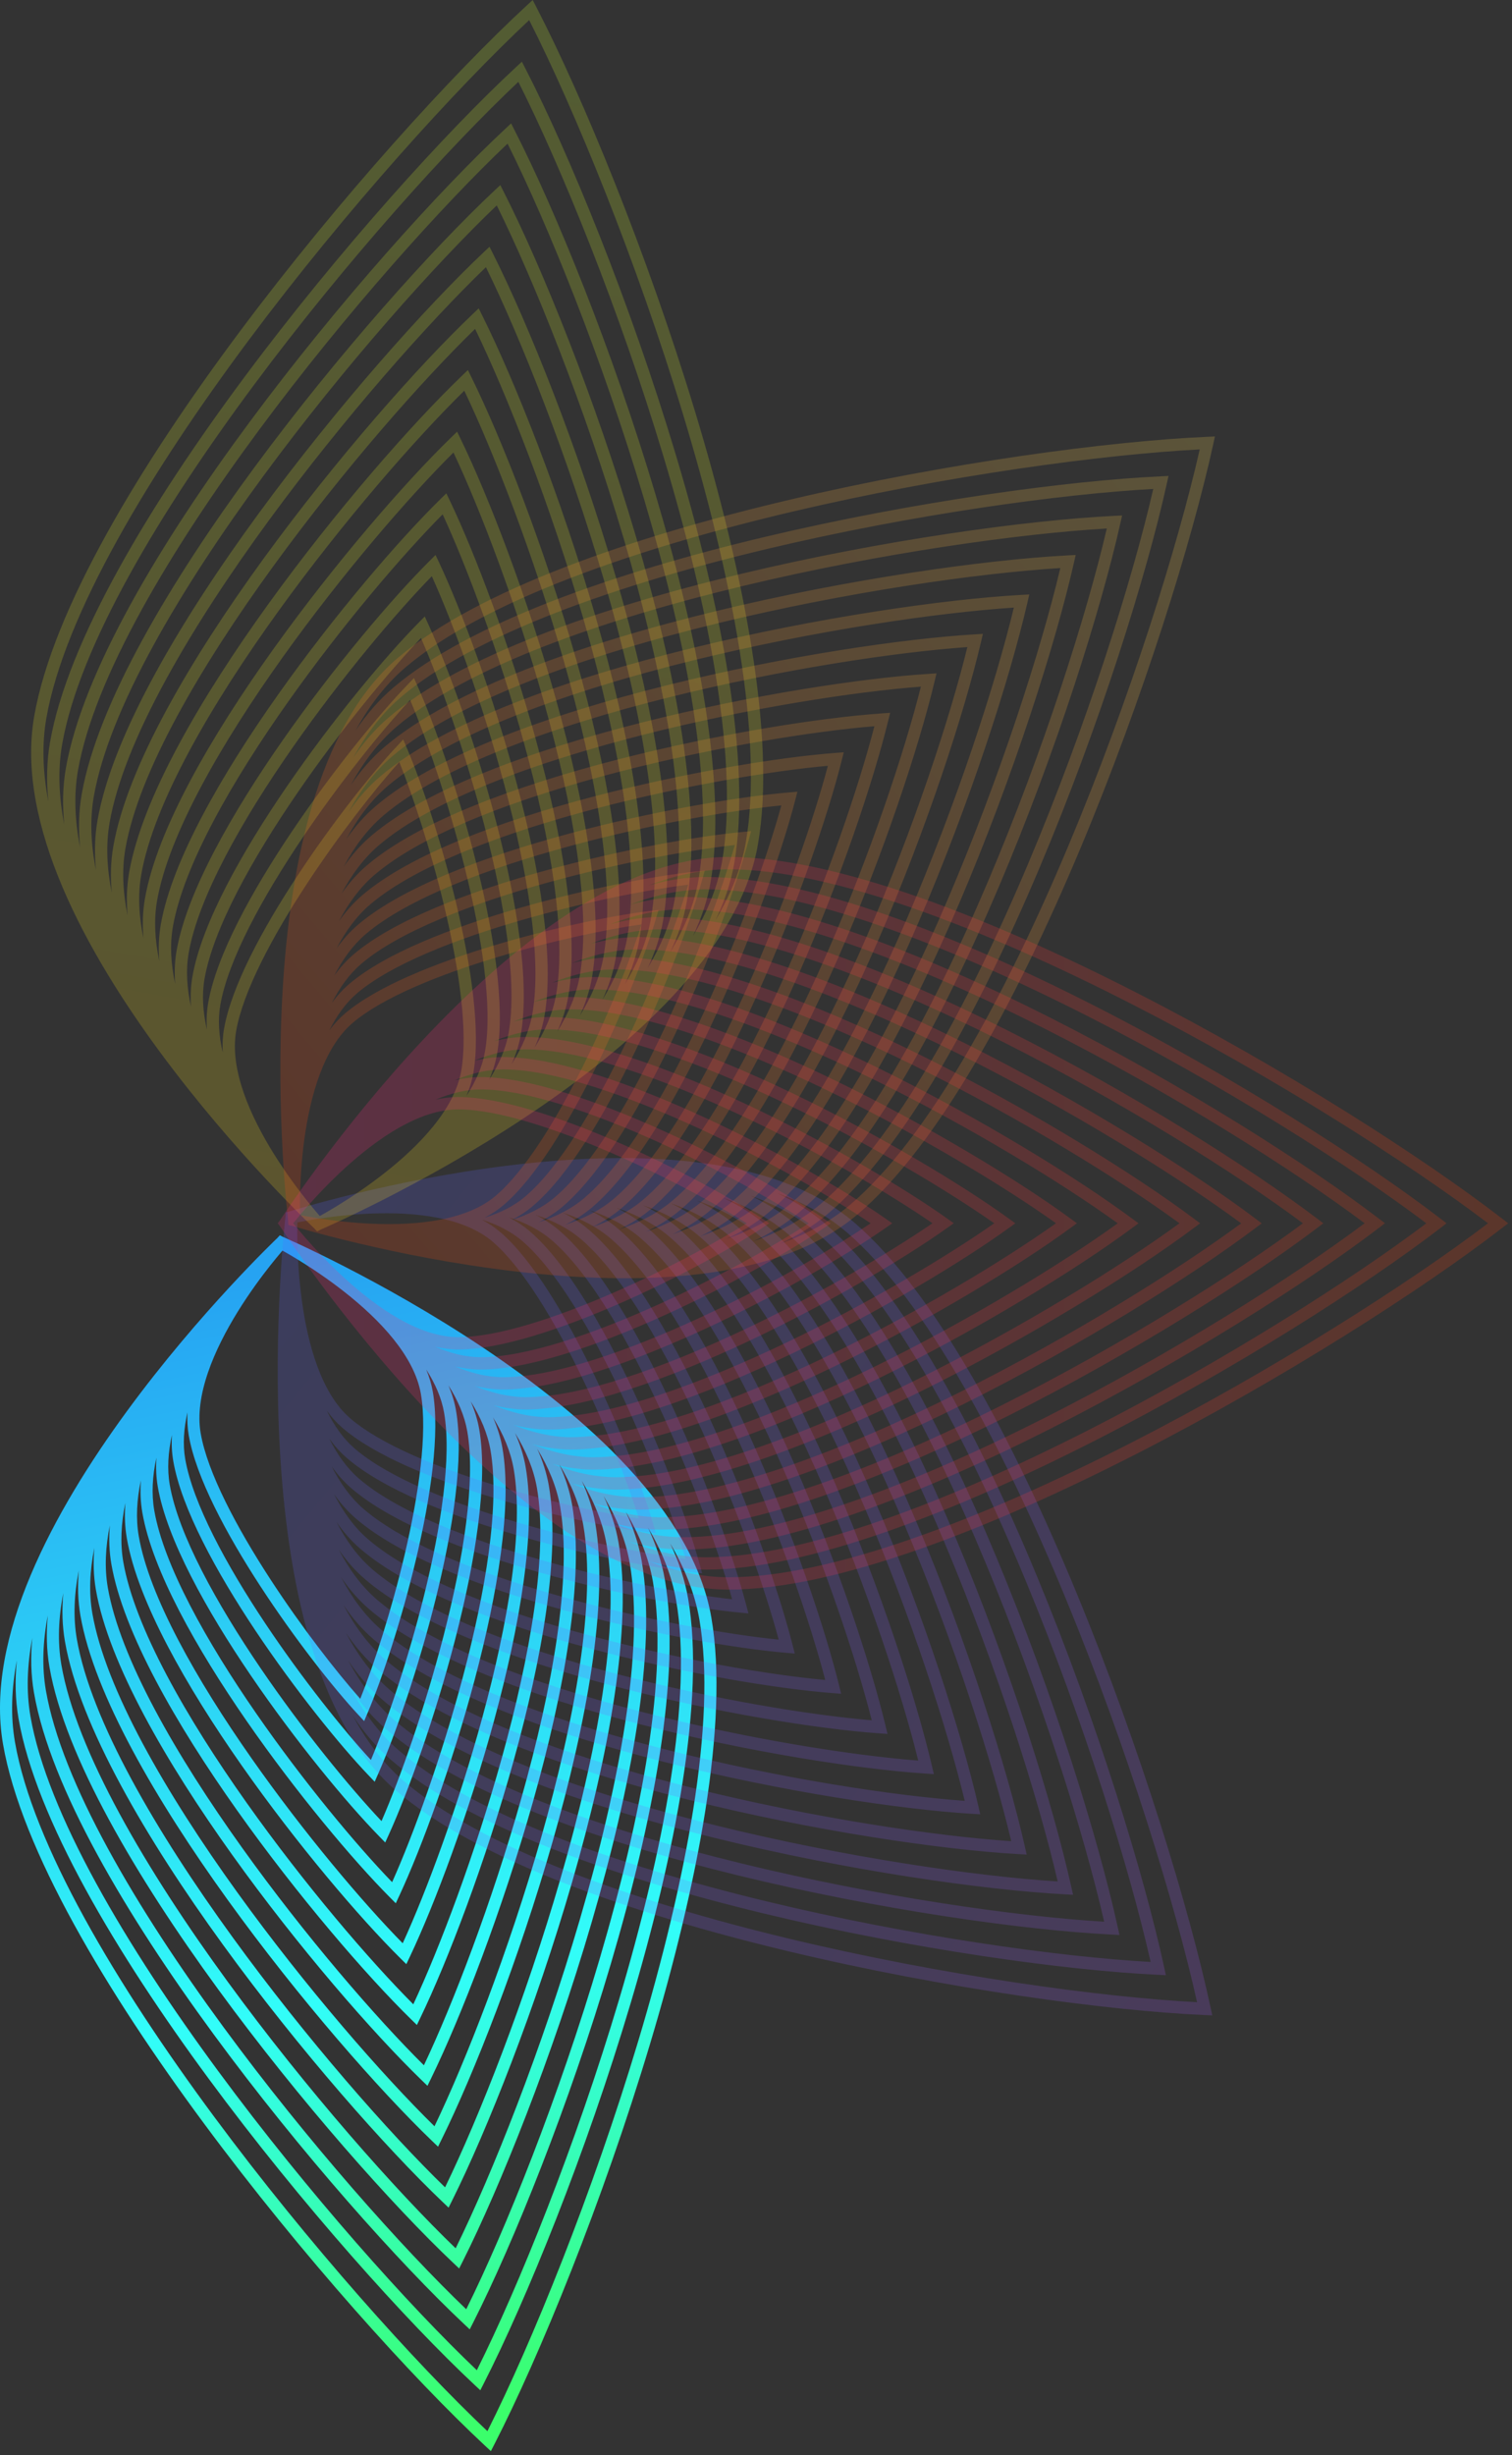 <svg width="196" height="318" viewBox="0 0 196 318" fill="none" xmlns="http://www.w3.org/2000/svg">
<rect x="0" y="0" width="196" height="318" fill="#333333" stroke="none"/>
<g clip-path="url(#clip0_8_2)">
<path fill-rule="evenodd" clip-rule="evenodd" d="M46.703 220.043C48.466 215.63 50.737 208.637 52.437 201.446C54.299 193.565 55.436 185.6 54.557 180.542C54.135 178.108 52.813 175.709 51.004 173.455C49.198 171.207 46.943 169.149 44.724 167.398C42.508 165.649 40.344 164.221 38.734 163.23C37.929 162.735 37.264 162.35 36.801 162.089C36.737 162.053 36.676 162.019 36.62 161.987C36.577 162.037 36.531 162.09 36.483 162.146C36.136 162.552 35.641 163.145 35.052 163.89C33.872 165.38 32.321 167.473 30.826 169.885C29.331 172.301 27.905 175.018 26.967 177.758C26.026 180.505 25.592 183.218 26.015 185.652C26.893 190.709 30.644 197.799 35.05 204.559C39.069 210.726 43.56 216.508 46.703 220.043ZM24.009 188.981C23.68 187.088 23.822 185.047 24.301 182.946C24.251 183.956 24.299 184.954 24.468 185.928C25.409 191.344 29.334 198.678 33.74 205.439C38.166 212.23 43.167 218.576 46.384 222.044L47.205 222.929L47.677 221.813C49.531 217.437 52.093 209.737 53.964 201.818C55.827 193.935 57.044 185.681 56.104 180.266C55.934 179.288 55.642 178.329 55.252 177.394C56.413 179.204 57.236 181.078 57.566 182.975C58.562 188.709 57.185 197.744 54.966 206.675C52.913 214.935 50.176 222.971 48.081 227.967C44.428 224 39.149 217.399 34.437 210.349C29.343 202.728 25.005 194.716 24.009 188.981ZM11.971 208.972C11.505 206.29 11.639 203.435 12.228 200.5C12.073 202.343 12.124 204.159 12.43 205.919C13.262 210.71 15.56 216.321 18.692 222.198C21.829 228.086 25.83 234.288 30.111 240.271C38.67 252.233 48.385 263.37 54.64 269.425L55.411 270.172L55.885 269.202C59.723 261.341 65.1 247.502 69.112 233.289C71.12 226.181 72.79 218.964 73.755 212.341C74.718 205.731 74.986 199.66 74.154 194.87C73.848 193.105 73.282 191.376 72.512 189.694C74.059 192.252 75.15 194.892 75.617 197.579C76.465 202.463 76.191 208.775 75.147 215.804C74.105 222.82 72.303 230.496 70.13 238.085C65.947 252.697 60.406 266.926 56.322 275.412C49.627 268.855 39.626 257.408 30.772 245.13C26.174 238.754 21.895 232.166 18.552 225.935C15.202 219.693 12.819 213.856 11.971 208.972ZM86.872 199.907C88.75 203.102 90.075 206.396 90.658 209.754C91.802 216.341 91.373 224.846 89.875 234.299C88.379 243.739 85.827 254.068 82.763 264.278C76.8 284.151 68.917 303.513 63.182 314.905C53.955 306.192 40.025 290.734 27.725 274.13C21.407 265.6 15.529 256.78 10.942 248.429C6.351 240.066 3.082 232.222 1.938 225.635C1.354 222.275 1.49 218.718 2.179 215.062C1.925 217.625 1.975 220.145 2.398 222.582C3.528 229.085 6.716 236.708 11.092 244.707C15.474 252.716 21.076 261.151 27.078 269.288C39.079 285.558 52.72 300.687 61.505 308.898L62.262 309.605L62.734 308.678C68.223 297.912 75.945 278.958 81.74 259.503C84.639 249.773 87.061 239.901 88.481 230.854C89.899 221.818 90.327 213.548 89.197 207.044C88.774 204.609 87.973 202.227 86.872 199.907ZM35.906 160.401L35.902 160.404L35.88 160.425L35.853 160.451L35.792 160.509C35.716 160.583 35.602 160.693 35.455 160.836C35.161 161.123 34.731 161.546 34.187 162.094C33.098 163.19 31.548 164.783 29.705 166.779C26.019 170.77 21.15 176.374 16.425 182.826C11.703 189.274 7.109 196.589 3.987 204.002C0.868 211.405 -0.813 218.98 0.391 225.912C1.58 232.757 4.945 240.782 9.571 249.205C14.202 257.639 20.124 266.521 26.47 275.088C39.159 292.219 53.586 308.147 62.876 316.789L63.631 317.49L64.104 316.569C69.923 305.223 78.113 285.246 84.266 264.742C87.343 254.488 89.915 244.086 91.425 234.552C92.934 225.032 93.393 216.322 92.204 209.477C91 202.545 86.868 196.01 81.444 190.136C76.013 184.255 69.231 178.976 62.621 174.556C56.008 170.135 49.544 166.558 44.737 164.089C42.332 162.853 40.339 161.894 38.947 161.242C38.25 160.917 37.704 160.668 37.331 160.5C37.145 160.417 37.001 160.353 36.904 160.31C36.855 160.289 36.818 160.273 36.794 160.262L36.765 160.249L36.758 160.246H36.756L36.755 160.245L36.597 160.169L36.274 160L35.978 160.327L35.906 160.401ZM87.65 207.322C87.09 204.097 85.812 200.934 84.001 197.867C85.035 200.058 85.788 202.309 86.188 204.609C87.258 210.77 86.862 218.601 85.535 227.152C84.206 235.715 81.935 245.055 79.214 254.261C73.775 272.668 66.523 290.599 61.364 300.783L60.891 301.717L60.132 301.004C51.853 293.225 38.997 278.893 27.684 263.485C22.027 255.779 16.745 247.791 12.611 240.206C8.484 232.631 5.474 225.41 4.404 219.25C4.005 216.955 3.954 214.583 4.186 212.171C3.52 215.677 3.386 219.087 3.945 222.305C5.03 228.552 8.121 235.994 12.465 243.933C16.802 251.86 22.361 260.233 28.335 268.332C39.946 284.072 53.09 298.729 61.811 307.01C67.216 296.2 74.629 277.864 80.237 259.041C83.123 249.356 85.525 239.558 86.93 230.602C88.337 221.635 88.735 213.568 87.65 207.322ZM6.195 209.257C5.548 212.62 5.415 215.889 5.951 218.973C6.977 224.879 9.891 231.919 13.986 239.434C18.075 246.937 23.313 254.864 28.944 262.533C39.865 277.408 52.223 291.262 60.438 299.113C65.513 288.883 72.459 271.573 77.71 253.803C80.417 244.642 82.67 235.374 83.984 226.903C85.3 218.421 85.667 210.793 84.641 204.887C84.104 201.794 82.871 198.759 81.123 195.816C82.094 197.883 82.802 200.007 83.179 202.177C84.189 207.996 83.825 215.386 82.589 223.452C81.352 231.53 79.23 240.34 76.688 249.021C71.605 266.38 64.822 283.287 59.993 292.891L59.52 293.832L58.758 293.112C50.985 285.764 38.914 272.232 28.29 257.685C22.977 250.41 18.015 242.867 14.13 235.707C10.252 228.557 7.42 221.738 6.409 215.92C6.034 213.759 5.983 211.527 6.195 209.257ZM81.632 202.454C81.118 199.497 79.932 196.592 78.251 193.778C79.155 195.717 79.816 197.711 80.17 199.747C81.121 205.222 80.789 212.173 79.643 219.754C78.497 227.346 76.526 235.625 74.162 243.783C69.435 260.092 63.121 275.977 58.623 285L58.15 285.95L57.385 285.222C50.117 278.305 38.832 265.571 28.896 251.886C23.927 245.041 19.285 237.946 15.65 231.209C12.021 224.483 9.367 218.067 8.415 212.591C8.063 210.562 8.011 208.468 8.206 206.339C7.578 209.56 7.444 212.692 7.956 215.643C8.923 221.208 11.66 227.847 15.506 234.938C19.347 242.017 24.266 249.497 29.552 256.735C39.785 270.745 51.357 283.798 59.066 291.217C63.81 281.569 70.287 265.285 75.182 248.567C77.711 239.93 79.813 231.193 81.037 223.207C82.263 215.209 82.598 208.019 81.632 202.454ZM10.217 203.415C9.607 206.498 9.472 209.494 9.962 212.314C10.87 217.539 13.43 223.777 17.027 230.443C20.619 237.098 25.218 244.132 30.161 250.939C39.704 264.084 50.491 276.334 57.693 283.322C62.106 274.254 68.115 258.998 72.655 243.333C75.006 235.22 76.958 227.013 78.091 219.512C79.226 211.999 79.53 205.248 78.623 200.023C78.136 197.222 77.011 194.471 75.417 191.804C76.237 193.591 76.837 195.427 77.163 197.302C78.055 202.436 77.754 208.946 76.7 216.042C75.644 223.149 73.824 230.898 71.638 238.53C67.269 253.791 61.423 268.653 57.255 277.095L56.782 278.054L56.013 277.317C49.252 270.831 38.752 258.896 29.505 246.073C24.88 239.658 20.558 233.009 17.172 226.697C13.791 220.396 11.316 214.383 10.424 209.249C10.095 207.355 10.043 205.4 10.217 203.415ZM14.238 197.584C13.668 200.377 13.534 203.093 13.976 205.642C14.766 210.186 16.973 215.621 20.073 221.439C23.168 227.247 27.128 233.388 31.382 239.334C39.547 250.744 48.76 261.387 54.95 267.513C58.702 259.608 63.775 246.407 67.603 232.85C69.597 225.785 71.249 218.64 72.201 212.108C73.154 205.564 73.397 199.69 72.608 195.146C72.164 192.593 71.12 190.084 69.639 187.652C70.344 189.208 70.862 190.806 71.146 192.438C71.918 196.885 71.681 202.515 70.809 208.641C69.936 214.777 68.416 221.464 66.587 228.048C62.931 241.212 58.023 254.028 54.515 261.308L54.042 262.292L53.265 261.532C47.516 255.908 38.587 245.57 30.717 234.469C26.78 228.917 23.099 223.161 20.211 217.698C17.328 212.245 15.209 207.037 14.436 202.589C14.154 200.962 14.101 199.285 14.238 197.584ZM15.982 202.312C15.563 199.896 15.698 197.318 16.25 194.665C16.131 196.225 16.182 197.764 16.442 199.258C17.155 203.363 19.096 208.169 21.73 213.197C24.369 218.236 27.73 223.545 31.322 228.666C38.504 238.905 46.648 248.445 51.89 253.638L52.673 254.412L53.146 253.413C56.324 246.713 60.763 234.92 64.062 222.806C65.712 216.746 67.081 210.59 67.864 204.939C68.645 199.299 68.85 194.109 68.137 190.004C67.877 188.507 67.405 187.041 66.766 185.613C68.181 187.917 69.178 190.296 69.599 192.714C70.329 196.918 70.118 202.353 69.255 208.412C68.394 214.46 66.891 221.075 65.075 227.616C61.603 240.117 56.998 252.288 53.577 259.613C47.894 253.918 39.466 244.08 31.992 233.538C28.081 228.022 24.441 222.328 21.594 216.944C18.743 211.55 16.713 206.515 15.982 202.312ZM63.91 183.597C65.249 185.766 66.195 188.006 66.59 190.281C67.261 194.144 67.081 199.143 66.308 204.717C65.538 210.279 64.186 216.364 62.547 222.381C59.431 233.825 55.293 244.966 52.203 251.709C47.028 246.446 39.386 237.414 32.602 227.742C29.035 222.657 25.715 217.408 23.117 212.448C20.513 207.479 18.66 202.845 17.989 198.981C17.592 196.696 17.729 194.252 18.263 191.738C18.162 193.157 18.213 194.557 18.45 195.918C19.103 199.68 20.865 204.082 23.25 208.687C25.641 213.301 28.681 218.163 31.929 222.854C38.422 232.231 45.78 240.972 50.516 245.734L51.306 246.527L51.779 245.508C54.626 239.389 58.596 228.619 61.538 217.553C63.01 212.018 64.229 206.393 64.921 201.227C65.61 196.073 65.783 191.323 65.13 187.562C64.895 186.211 64.476 184.887 63.91 183.597ZM61.014 181.507C61.526 182.685 61.907 183.895 62.121 185.13C63.301 191.921 61.588 202.331 59.013 212.31C56.427 222.327 52.927 232.073 50.411 237.611L49.937 238.654L49.14 237.839C44.91 233.508 38.338 225.565 32.533 217.05C26.751 208.567 21.635 199.379 20.456 192.588C20.242 191.356 20.191 190.091 20.275 188.809C19.76 191.183 19.623 193.489 19.997 195.641C20.609 199.166 22.285 203.398 24.64 207.944C26.99 212.48 29.991 217.283 33.214 221.937C39.308 230.737 46.162 238.962 50.831 243.793C53.59 237.632 57.26 227.524 60.021 217.138C61.482 211.646 62.684 206.091 63.364 201.012C64.045 195.923 64.195 191.363 63.583 187.839C63.208 185.684 62.3 183.561 61.014 181.507ZM22.288 185.877C21.791 188.114 21.652 190.289 22.003 192.311C23.117 198.725 28.042 207.658 33.825 216.142C39.228 224.069 45.295 231.483 49.456 235.883C51.883 230.304 55.087 221.23 57.493 211.906C60.069 201.925 61.688 191.82 60.574 185.407C60.223 183.383 59.358 181.387 58.136 179.456C58.586 180.511 58.921 181.593 59.113 182.697C60.173 188.801 58.708 198.134 56.489 207.065C54.26 216.033 51.23 224.756 49.044 229.713L48.571 230.788L47.763 229.942C44.04 226.043 38.253 218.898 33.137 211.245C28.044 203.623 23.523 195.362 22.463 189.258C22.271 188.155 22.221 187.024 22.288 185.877Z" fill="url(#paint0_linear_8_2)"/>
<path fill-rule="evenodd" clip-rule="evenodd" d="M82.824 196.69C81.388 192.106 78.713 185.185 75.477 178.489C71.929 171.149 67.776 164.225 63.919 160.884C62.063 159.277 59.544 158.29 56.743 157.737C53.949 157.187 50.933 157.08 48.137 157.188C45.345 157.296 42.796 157.618 40.943 157.913C40.017 158.06 39.268 158.201 38.75 158.304C38.678 158.319 38.611 158.333 38.548 158.346C38.547 158.412 38.545 158.483 38.543 158.559C38.535 159.103 38.531 159.889 38.551 160.856C38.591 162.79 38.727 165.437 39.108 168.294C39.49 171.154 40.116 174.201 41.127 176.945C42.14 179.696 43.52 182.084 45.376 183.692C49.233 187.032 56.561 190.052 64.181 192.383C71.132 194.509 78.2 196.027 82.824 196.69ZM45.945 187.598C44.501 186.348 43.322 184.671 42.364 182.727C42.962 183.543 43.628 184.285 44.371 184.928C48.501 188.505 56.116 191.598 63.736 193.93C71.392 196.271 79.204 197.888 83.843 198.453L85.026 198.597L84.683 197.419C83.339 192.803 80.44 185.143 76.876 177.768C73.328 170.428 69.054 163.225 64.924 159.648C64.178 159.003 63.351 158.452 62.465 157.985C64.491 158.621 66.299 159.53 67.746 160.783C72.12 164.57 76.764 172.483 80.7 180.872C84.341 188.631 87.318 196.667 88.869 201.923C83.584 201.26 75.398 199.63 67.363 197.276C58.675 194.731 50.319 191.386 45.945 187.598ZM49.364 211.044C47.318 209.272 45.622 206.971 44.221 204.306C45.264 205.838 46.448 207.211 47.79 208.374C51.444 211.538 56.732 214.371 62.824 216.858C68.927 219.35 75.887 221.516 82.922 223.327C96.987 226.948 111.413 229.166 119.998 229.729L121.058 229.799L120.807 228.734C118.779 220.106 114.158 205.828 108.26 192.161C105.31 185.325 102.035 178.627 98.598 172.857C95.166 167.097 91.545 162.214 87.892 159.05C86.545 157.884 85.025 156.917 83.377 156.122C86.169 157.083 88.664 158.41 90.713 160.185C94.438 163.411 98.208 168.484 101.841 174.622C105.469 180.749 108.933 187.889 112.058 195.206C118.077 209.296 122.819 223.984 125.055 233.259C115.817 232.597 100.977 230.328 86.488 226.657C78.963 224.751 71.549 222.47 65.072 219.847C58.584 217.22 53.089 214.27 49.364 211.044ZM100.764 154.557C104.209 155.793 107.295 157.472 109.855 159.69C114.879 164.04 119.912 170.917 124.728 179.234C129.536 187.539 134.1 197.231 138.198 207.168C146.176 226.512 152.368 246.726 155.174 259.343C142.648 258.682 122.285 255.899 102.441 251.149C92.248 248.709 82.207 245.754 73.447 242.308C64.675 238.858 57.24 234.937 52.215 230.586C49.653 228.367 47.514 225.52 45.736 222.23C47.158 224.385 48.784 226.305 50.643 227.915C55.602 232.21 62.837 236.014 71.215 239.324C79.604 242.639 89.192 245.479 98.897 247.823C118.301 252.51 138.237 255.231 150.11 255.794L151.133 255.842L150.909 254.812C148.31 242.841 142.252 223.051 134.41 204.142C130.488 194.685 126.114 185.434 121.493 177.482C116.88 169.542 111.994 162.849 107.034 158.554C105.177 156.946 103.065 155.628 100.764 154.557ZM37.003 157.588V157.592L36.999 157.623L36.995 157.661L36.986 157.747C36.973 157.855 36.956 158.014 36.934 158.222C36.891 158.639 36.83 159.251 36.76 160.035C36.62 161.604 36.443 163.862 36.295 166.627C36 172.154 35.819 179.713 36.283 187.834C36.746 195.951 37.853 204.656 40.144 212.464C42.432 220.261 45.924 227.243 51.211 231.822C56.431 236.343 64.055 240.342 72.89 243.816C81.737 247.296 91.85 250.27 102.088 252.72C122.56 257.621 143.599 260.442 156.129 261.005L157.146 261.051L156.926 260.025C154.213 247.387 147.868 226.494 139.637 206.536C135.521 196.555 130.926 186.793 126.07 178.405C121.22 170.03 116.081 162.975 110.86 158.453C105.574 153.875 98.304 151.538 90.467 150.567C82.619 149.594 74.121 149.98 66.295 150.919C58.466 151.858 51.284 153.354 46.061 154.614C43.449 155.245 41.325 155.817 39.852 156.231C39.116 156.439 38.543 156.607 38.153 156.724C37.958 156.782 37.809 156.827 37.708 156.858C37.657 156.873 37.619 156.885 37.593 156.893L37.563 156.903L37.556 156.905L37.553 156.906L37.385 156.952L37.032 157.034L37.012 157.482L37.003 157.588ZM106.029 159.79C103.571 157.661 100.603 156.052 97.288 154.871C99.457 155.887 101.451 157.134 103.205 158.654C107.904 162.723 112.537 169.054 116.914 176.558C121.298 184.074 125.453 192.814 129.18 201.747C136.633 219.607 142.403 238.295 144.888 249.597L145.116 250.633L144.088 250.581C132.873 250.019 114.038 247.398 95.701 242.925C86.531 240.687 77.469 237.982 69.537 234.832C61.616 231.686 54.77 228.076 50.072 224.007C48.322 222.492 46.788 220.687 45.444 218.664C47.146 221.822 49.193 224.553 51.648 226.679C56.412 230.804 63.459 234.532 71.774 237.818C80.078 241.099 89.593 243.919 99.252 246.252C118.026 250.787 137.285 253.468 149.154 254.129C146.462 242.18 140.559 223.071 132.973 204.777C129.069 195.364 124.725 186.182 120.153 178.312C115.574 170.432 110.793 163.916 106.029 159.79ZM45.14 215.079C46.766 218.112 48.725 220.735 51.077 222.771C55.581 226.672 62.24 230.205 70.098 233.326C77.945 236.442 86.935 239.127 96.062 241.354C113.764 245.674 131.919 248.252 143.13 248.914C140.552 237.633 134.939 219.628 127.744 202.386C124.034 193.496 119.911 184.824 115.575 177.391C111.232 169.946 106.704 163.791 102.2 159.89C99.841 157.847 96.989 156.308 93.801 155.182C95.844 156.143 97.723 157.322 99.378 158.756C103.815 162.599 108.196 168.568 112.337 175.636C116.484 182.715 120.418 190.946 123.951 199.354C131.015 216.166 136.499 233.752 138.869 244.385L139.102 245.426L138.067 245.371C127.509 244.808 109.777 242.289 92.508 238.028C83.871 235.898 75.335 233.327 67.86 230.342C60.396 227.36 53.94 223.945 49.502 220.102C47.854 218.675 46.408 216.978 45.14 215.079ZM98.373 159.992C96.117 158.038 93.382 156.57 90.326 155.498C92.239 156.404 93.999 157.513 95.551 158.858C99.728 162.475 103.855 168.082 107.759 174.714C111.67 181.357 115.385 189.077 118.724 196.961C125.398 212.724 130.595 229.208 132.851 239.173L133.089 240.221L132.047 240.162C122.146 239.599 105.516 237.18 89.316 233.133C81.213 231.108 73.201 228.673 66.184 225.851C59.177 223.035 53.111 219.814 48.934 216.197C47.387 214.857 46.027 213.267 44.834 211.489C46.385 214.401 48.257 216.916 50.507 218.866C54.751 222.541 61.023 225.88 68.424 228.836C75.814 231.789 84.279 234.339 92.872 236.459C109.503 240.562 126.553 243.038 137.107 243.7C134.644 233.087 129.32 216.188 122.517 199.996C119.002 191.631 115.098 183.47 110.998 176.471C106.893 169.462 102.618 163.667 98.373 159.992ZM44.525 207.894C46.002 210.686 47.788 213.098 49.939 214.961C53.923 218.411 59.807 221.557 66.751 224.348C73.684 227.135 81.625 229.551 89.683 231.564C105.244 235.452 121.189 237.824 131.085 238.486C128.735 228.542 123.702 212.748 117.291 197.607C113.971 189.766 110.287 182.115 106.424 175.553C102.554 168.979 98.531 163.545 94.546 160.094C92.41 158.244 89.819 156.854 86.922 155.839C88.673 156.684 90.289 157.71 91.718 158.949C95.634 162.339 99.507 167.584 103.176 173.78C106.85 179.987 110.345 187.196 113.489 194.556C119.776 209.271 124.684 224.651 126.827 233.948L127.07 235.004L126.02 234.94C116.777 234.377 101.249 232.059 86.116 228.224C78.547 226.306 71.061 224.006 64.501 221.349C57.952 218.697 52.274 215.671 48.359 212.28C46.915 211.029 45.643 209.548 44.525 207.894ZM43.916 200.718C45.242 203.26 46.851 205.454 48.795 207.138C52.26 210.139 57.368 212.895 63.399 215.358C69.419 217.816 76.309 219.962 83.3 221.761C96.716 225.216 110.45 227.381 119.03 228.043C116.909 219.437 112.457 205.854 106.832 192.818C103.901 186.024 100.657 179.394 97.266 173.702C93.869 168 90.352 163.287 86.887 160.286C84.939 158.599 82.562 157.344 79.9 156.437C81.418 157.177 82.82 158.073 84.064 159.151C87.456 162.089 90.824 166.609 94.02 171.934C97.221 177.268 100.276 183.455 103.032 189.766C108.54 202.384 112.874 215.559 114.789 223.519L115.047 224.595L113.976 224.518C106.048 223.955 92.724 221.837 79.727 218.43C73.227 216.725 66.792 214.694 61.147 212.367C55.511 210.044 50.613 207.406 47.221 204.468C45.98 203.393 44.884 202.127 43.916 200.718ZM48.226 203.232C46.383 201.636 44.862 199.548 43.61 197.128C44.503 198.415 45.512 199.574 46.651 200.561C49.782 203.272 54.291 205.716 59.468 207.874C64.656 210.037 70.565 211.934 76.532 213.532C88.46 216.726 100.683 218.744 107.953 219.307L109.037 219.391L108.769 218.303C106.969 211.011 102.921 198.939 97.802 187.369C95.241 181.582 92.406 175.906 89.441 171.009C86.482 166.121 83.368 161.963 80.237 159.252C79.095 158.263 77.811 157.438 76.424 156.752C78.954 157.605 81.215 158.79 83.059 160.387C86.265 163.163 89.53 167.517 92.69 172.783C95.845 178.039 98.869 184.159 101.606 190.429C106.837 202.413 110.996 214.888 113.004 222.825C105.082 222.163 92.455 220.102 80.112 216.866C73.654 215.172 67.29 213.162 61.726 210.868C56.152 208.57 51.432 206.008 48.226 203.232ZM72.975 157.076C75.363 157.873 77.497 158.985 79.232 160.488C82.178 163.039 85.191 167.033 88.115 171.864C91.033 176.684 93.837 182.294 96.379 188.04C101.216 198.97 105.082 210.337 106.975 217.605C99.712 216.943 88.193 214.987 76.924 211.97C71 210.383 65.16 208.508 60.053 206.378C54.937 204.245 50.603 201.877 47.657 199.325C45.914 197.816 44.478 195.831 43.3 193.53C44.118 194.696 45.039 195.748 46.077 196.646C48.946 199.131 53.064 201.38 57.785 203.374C62.516 205.373 67.898 207.134 73.331 208.625C84.191 211.606 95.311 213.524 101.924 214.087L103.025 214.181L102.744 213.078C101.058 206.455 97.298 195.486 92.567 184.964C90.201 179.701 87.585 174.537 84.857 170.075C82.134 165.624 79.273 161.829 76.405 159.344C75.374 158.452 74.22 157.702 72.975 157.076ZM69.45 157.368C70.584 157.944 71.636 158.63 72.577 159.446C77.757 163.931 83.013 173.132 87.337 182.567C91.679 192.039 95.152 201.906 96.724 207.86L97.02 208.982L95.898 208.876C89.944 208.312 79.926 206.495 70.134 203.727C60.379 200.969 50.688 197.226 45.508 192.74C44.569 191.927 43.733 190.979 42.989 189.931C44.092 192.11 45.441 193.989 47.082 195.41C49.77 197.738 53.716 199.912 58.377 201.881C63.027 203.845 68.342 205.586 73.732 207.066C83.926 209.864 94.336 211.713 100.94 212.376C99.161 205.777 95.589 195.518 91.149 185.644C88.801 180.422 86.217 175.322 83.535 170.936C80.847 166.542 78.088 162.908 75.4 160.58C73.756 159.157 71.726 158.111 69.45 157.368ZM42.676 186.329C43.707 188.391 44.971 190.168 46.513 191.504C51.404 195.74 60.791 199.413 70.547 202.171C79.662 204.747 88.961 206.489 94.907 207.152C93.242 201.224 89.966 192.075 85.924 183.257C81.599 173.82 76.464 164.918 71.572 160.682C70.029 159.345 68.112 158.368 65.963 157.679C66.971 158.2 67.909 158.818 68.751 159.546C73.406 163.578 78.171 171.78 82.107 180.168C86.06 188.592 89.246 197.355 90.704 202.641L91.02 203.786L89.872 203.664C84.575 203.1 75.66 201.383 66.936 198.829C58.249 196.284 49.595 192.865 44.94 188.834C44.099 188.106 43.348 187.261 42.676 186.329Z" fill="url(#paint1_linear_8_2)" fill-opacity="0.2"/>
<path opacity="0.2" fill-rule="evenodd" clip-rule="evenodd" d="M51.759 98.693C48.546 102.272 43.955 108.132 39.846 114.381C35.344 121.228 31.511 128.41 30.613 133.534C30.181 136 30.624 138.749 31.585 141.531C32.545 144.307 34.002 147.059 35.53 149.506C37.057 151.95 38.643 154.07 39.848 155.58C40.45 156.334 40.956 156.935 41.311 157.345C41.361 157.404 41.409 157.459 41.453 157.509C41.512 157.477 41.575 157.442 41.642 157.404C42.115 157.14 42.795 156.75 43.617 156.248C45.263 155.244 47.474 153.798 49.738 152.027C52.006 150.254 54.311 148.168 56.156 145.891C58.005 143.607 59.356 141.177 59.788 138.71C60.686 133.586 59.525 125.518 57.621 117.535C55.884 110.248 53.562 103.161 51.759 98.693ZM24.463 123.413C24.077 125.613 24.224 127.973 24.761 130.401C24.669 129.078 24.719 127.772 24.942 126.501C26.146 119.623 31.374 110.318 37.282 101.726C43.213 93.103 49.929 85.057 54.252 80.671L55.061 79.85L55.542 80.9C58.113 86.51 61.69 96.38 64.331 106.526C66.963 116.633 68.713 127.176 67.507 134.054C67.283 135.332 66.882 136.584 66.341 137.802C67.679 135.699 68.624 133.525 69.01 131.317C69.636 127.747 69.483 123.128 68.787 117.973C68.092 112.829 66.863 107.203 65.371 101.64C62.549 91.116 58.797 80.874 55.976 74.634C51.206 79.528 44.199 87.86 37.969 96.777C34.676 101.491 31.61 106.356 29.209 110.95C26.802 115.555 25.088 119.843 24.463 123.413ZM10.382 109.741C9.702 106.295 9.556 102.943 10.11 99.784C11.158 93.801 14.136 86.669 18.321 79.058C22.499 71.458 27.852 63.43 33.606 55.661C44.768 40.592 57.399 26.557 65.794 18.606C70.98 28.967 78.078 46.503 83.446 64.505C86.212 73.785 88.514 83.171 89.857 91.751C91.202 100.343 91.576 108.07 90.529 114.053C89.975 117.207 88.702 120.302 86.897 123.303C87.903 121.19 88.637 119.017 89.026 116.798C90.058 110.905 89.687 103.42 88.424 95.251C87.159 87.07 84.991 78.147 82.394 69.353C77.2 51.772 70.269 34.648 65.335 24.921L64.854 23.974L64.081 24.698C56.138 32.141 43.804 45.847 32.948 60.58C27.518 67.949 22.448 75.588 18.479 82.841C14.516 90.082 11.622 96.988 10.59 102.88C10.2 105.104 10.152 107.404 10.382 109.741ZM41.701 159.21L41.729 159.198C41.771 159.18 41.82 159.158 41.88 159.131C41.947 159.101 42.027 159.065 42.118 159.024C42.201 158.986 42.294 158.944 42.397 158.898C42.762 158.735 43.243 158.516 43.829 158.244C45.252 157.585 47.288 156.612 49.745 155.362C54.658 152.86 61.262 149.238 68.019 144.759C74.774 140.283 81.703 134.936 87.253 128.98C92.795 123.031 97.017 116.413 98.247 109.394C99.462 102.461 98.993 93.64 97.451 83.997C95.908 74.341 93.279 63.806 90.135 53.419C83.848 32.652 75.479 12.419 69.532 0.928L69.053 0L68.286 0.706C58.793 9.459 44.052 25.591 31.085 42.942C24.601 51.62 18.549 60.615 13.817 69.158C9.091 77.688 5.652 85.816 4.438 92.749C3.208 99.768 4.926 107.44 8.112 114.937C11.302 122.445 15.996 129.854 20.822 136.385C25.649 142.919 30.625 148.595 34.391 152.637C36.275 154.659 37.857 156.273 38.97 157.382C39.526 157.936 39.965 158.365 40.266 158.656C40.283 158.672 40.299 158.689 40.315 158.704C40.449 158.835 40.552 158.934 40.621 159.002C40.657 159.035 40.683 159.061 40.701 159.078L40.717 159.093L40.77 159.147L41.102 159.51L41.496 159.305L41.613 159.249L41.63 159.242L41.701 159.21ZM6.271 103.824C5.553 100.09 5.407 96.457 6.008 93.027C7.178 86.354 10.518 78.409 15.211 69.939C19.897 61.48 25.904 52.547 32.36 43.907C44.931 27.086 59.168 11.427 68.596 2.603C74.457 14.14 82.514 33.755 88.609 53.887C91.74 64.228 94.348 74.69 95.876 84.252C97.407 93.826 97.846 102.442 96.676 109.115C96.074 112.551 94.699 115.921 92.749 119.187C93.898 116.807 94.734 114.361 95.172 111.86C96.326 105.274 95.889 96.898 94.441 87.747C92.99 78.582 90.515 68.584 87.553 58.73C81.63 39.024 73.741 19.827 68.132 8.924L67.652 7.99L66.883 8.702C57.907 17.017 43.968 32.341 31.705 48.82C25.572 57.061 19.848 65.604 15.37 73.716C10.898 81.818 7.641 89.538 6.487 96.124C6.05 98.619 6.003 101.199 6.271 103.824ZM93.601 111.581C93.025 114.865 91.709 118.087 89.841 121.21C90.91 118.976 91.688 116.678 92.1 114.331C93.193 108.092 92.788 100.162 91.433 91.501C90.075 82.828 87.754 73.368 84.974 64.044C79.416 45.401 72.005 27.24 66.733 16.924L66.253 15.985L65.483 16.703C57.023 24.582 43.886 39.097 32.327 54.702C26.545 62.508 21.148 70.599 16.925 78.281C12.707 85.952 9.632 93.266 8.538 99.505C8.125 101.866 8.078 104.307 8.327 106.79C7.627 103.196 7.481 99.701 8.058 96.403C9.167 90.075 12.326 82.537 16.765 74.496C21.197 66.467 26.877 57.986 32.982 49.782C44.848 33.837 58.282 18.989 67.194 10.601C72.717 21.55 80.295 40.126 86.026 59.194C88.975 69.004 91.43 78.928 92.865 87.999C94.303 97.082 94.71 105.253 93.601 111.581ZM12.161 103.159C11.632 106.178 11.777 109.385 12.435 112.682C12.227 110.494 12.275 108.341 12.641 106.256C13.612 100.71 16.324 94.212 20.032 87.4C23.747 80.577 28.49 73.391 33.568 66.458C43.721 52.597 55.252 39.7 62.678 32.695L63.455 31.962L63.935 32.917C68.532 42.056 74.984 58.145 79.813 74.664C82.229 82.926 84.243 91.311 85.415 99.001C86.585 106.679 86.924 113.718 85.952 119.264C85.587 121.347 84.901 123.387 83.963 125.37C85.701 122.499 86.926 119.537 87.455 116.519C88.443 110.881 88.1 103.599 86.847 95.498C85.597 87.409 83.449 78.559 80.865 69.811C75.862 52.874 69.241 36.378 64.393 26.606C56.516 34.12 44.687 47.343 34.229 61.536C28.827 68.867 23.801 76.444 19.877 83.615C15.946 90.796 13.149 97.521 12.161 103.159ZM14.487 115.621C13.851 112.474 13.707 109.413 14.212 106.534C15.139 101.242 17.755 94.924 21.432 88.171C25.102 81.431 29.802 74.306 34.852 67.41C44.606 54.094 55.631 41.684 62.991 34.607C67.501 43.791 73.644 59.247 78.283 75.117C80.686 83.334 82.68 91.647 83.838 99.245C84.998 106.855 85.308 113.692 84.381 118.985C83.874 121.879 82.689 124.72 81.008 127.472C81.889 125.605 82.533 123.685 82.877 121.723C83.788 116.524 83.481 109.93 82.404 102.744C81.325 95.546 79.464 87.698 77.232 79.967C72.766 64.51 66.793 49.458 62.534 40.907L62.053 39.942L61.273 40.684C54.364 47.252 43.636 59.341 34.186 72.329C29.461 78.826 25.044 85.56 21.584 91.953C18.13 98.335 15.6 104.425 14.689 109.624C14.348 111.57 14.299 113.579 14.487 115.621ZM81.306 121.444C80.826 124.184 79.7 126.875 78.103 129.482C78.901 127.763 79.487 125.996 79.803 124.192C80.653 119.34 80.379 113.192 79.395 106.497C78.409 99.791 76.702 92.48 74.651 85.281C70.551 70.885 65.057 56.869 61.135 48.907L60.654 47.93L59.87 48.683C53.479 54.815 43.552 66.095 34.807 78.21C30.433 84.271 26.344 90.552 23.138 96.515C19.937 102.468 17.59 108.151 16.74 113.002C16.423 114.812 16.373 116.678 16.541 118.573C15.924 115.569 15.78 112.647 16.26 109.903C17.127 104.955 19.563 99.043 22.985 92.721C26.402 86.409 30.774 79.736 35.473 73.277C44.523 60.839 54.745 49.242 61.587 42.601C65.759 51.196 71.424 65.612 75.7 80.415C77.92 88.101 79.761 95.876 80.827 102.984C81.893 110.103 82.173 116.496 81.306 121.444ZM18.595 121.527C17.999 118.668 17.854 115.888 18.311 113.281C19.117 108.678 21.372 103.172 24.541 97.279C27.703 91.397 31.75 85.177 36.097 79.154C44.442 67.594 53.86 56.811 60.185 50.607C64.02 58.614 69.205 71.987 73.118 85.723C75.156 92.878 76.844 100.116 77.817 106.732C78.791 113.36 79.039 119.31 78.232 123.913C77.775 126.52 76.695 129.081 75.163 131.562C75.897 129.968 76.436 128.331 76.729 126.658C77.519 122.154 77.277 116.452 76.385 110.248C75.493 104.033 73.94 97.26 72.071 90.591C68.335 77.259 63.321 64.279 59.736 56.905L59.255 55.914L58.467 56.679C52.593 62.375 43.469 72.847 35.426 84.09C31.404 89.713 27.643 95.543 24.691 101.076C21.745 106.599 19.58 111.873 18.791 116.378C18.497 118.051 18.447 119.776 18.595 121.527ZM75.158 126.38C74.726 128.846 73.695 131.272 72.235 133.621C72.898 132.16 73.387 130.66 73.656 129.127C74.384 124.97 74.175 119.715 73.377 114.002C72.577 108.278 71.178 102.044 69.492 95.906C66.121 83.635 61.585 71.692 58.339 64.906L57.857 63.9L57.063 64.68C51.706 69.939 43.384 79.601 36.046 89.972C32.375 95.159 28.941 100.536 26.244 105.639C23.553 110.732 21.57 115.599 20.841 119.756C20.572 121.292 20.522 122.876 20.651 124.481C20.074 121.767 19.928 119.128 20.362 116.656C21.108 112.398 23.182 107.299 26.097 101.835C29.005 96.382 32.725 90.614 36.721 85.027C44.361 74.347 52.976 64.379 58.783 58.612C62.279 66.03 66.987 78.361 70.536 91.027C72.392 97.652 73.927 104.353 74.807 110.478C75.689 116.615 75.904 122.121 75.158 126.38ZM22.705 127.435C22.149 124.866 22.003 122.369 22.412 120.034C23.098 116.121 24.992 111.427 27.652 106.393C30.307 101.369 33.701 96.053 37.346 90.903C44.28 81.103 52.091 71.952 57.38 66.621C60.539 73.451 64.768 84.738 67.954 96.334C69.628 102.428 71.01 108.591 71.797 114.225C72.586 119.872 72.771 124.934 72.085 128.848C71.676 131.181 70.691 133.477 69.296 135.698C69.894 134.365 70.336 132.994 70.582 131.596C71.249 127.787 71.073 122.978 70.368 117.757C69.661 112.525 68.415 106.828 66.911 101.221C63.905 90.013 59.849 79.106 56.94 72.908L56.459 71.883L55.658 72.681C50.818 77.504 43.299 86.357 36.665 95.855C33.345 100.605 30.239 105.53 27.797 110.203C25.359 114.866 23.559 119.325 22.892 123.134C22.646 124.534 22.596 125.975 22.705 127.435ZM26.817 133.353C26.298 131.067 26.15 128.846 26.513 126.78C27.651 120.282 32.685 111.233 38.594 102.64C44.117 94.608 50.32 87.096 54.572 82.64C57.053 88.29 60.328 97.484 62.788 106.933C65.421 117.042 67.075 127.278 65.936 133.775C65.574 135.84 64.681 137.876 63.418 139.844C63.886 138.764 64.234 137.655 64.433 136.523C65.516 130.341 64.019 120.89 61.752 111.844C59.475 102.761 56.378 93.926 54.144 88.905L53.664 87.824L52.844 88.675C49.039 92.624 43.126 99.86 37.899 107.612C32.694 115.331 28.075 123.698 26.991 129.88C26.793 131.012 26.744 132.176 26.817 133.353ZM28.874 136.329C28.818 135.289 28.866 134.259 29.042 133.255C30.003 127.771 34.013 120.343 38.516 113.496C43.038 106.617 48.148 100.19 51.435 96.677L52.268 95.787L52.749 96.91C54.643 101.342 57.261 109.141 59.172 117.161C61.076 125.145 62.32 133.505 61.359 138.989C61.183 139.993 60.879 140.976 60.472 141.935C61.672 140.089 62.523 138.179 62.862 136.244C63.88 130.434 62.473 121.283 60.205 112.237C58.106 103.866 55.308 95.723 53.166 90.663C49.433 94.681 44.036 101.369 39.219 108.513C34.013 116.233 29.581 124.348 28.562 130.158C28.223 132.094 28.373 134.182 28.874 136.329Z" fill="url(#paint2_linear_8_2)"/>
<path opacity="0.2" fill-rule="evenodd" clip-rule="evenodd" d="M83.163 119.734C78.539 120.386 71.471 121.875 64.52 123.963C56.901 126.252 49.572 129.216 45.715 132.496C43.859 134.074 42.479 136.42 41.466 139.12C40.455 141.814 39.83 144.806 39.447 147.614C39.066 150.419 38.93 153.018 38.89 154.918C38.87 155.866 38.874 156.638 38.883 157.172C38.884 157.246 38.886 157.316 38.887 157.381C38.95 157.394 39.018 157.407 39.09 157.422C39.607 157.523 40.357 157.662 41.282 157.806C43.135 158.096 45.684 158.412 48.477 158.518C51.272 158.624 54.288 158.52 57.083 157.979C59.883 157.437 62.402 156.467 64.258 154.889C68.115 151.609 72.269 144.811 75.816 137.605C79.052 131.031 81.728 124.235 83.163 119.734ZM37.904 158.791L37.9 158.79L37.372 158.67L37.345 158.101L37.343 158.082C37.34 158.056 37.335 158.018 37.33 157.968C37.327 157.94 37.324 157.909 37.32 157.874C37.309 157.775 37.295 157.648 37.279 157.494C37.235 157.085 37.174 156.484 37.104 155.714C36.964 154.174 36.788 151.957 36.639 149.243C36.344 143.816 36.163 136.394 36.627 128.421C37.09 120.452 38.197 111.905 40.488 104.239C42.776 96.584 46.268 89.728 51.555 85.233C56.775 80.794 64.399 76.868 73.234 73.457C82.081 70.041 92.194 67.12 102.432 64.714C122.905 59.903 143.943 57.133 156.473 56.58L157.49 56.535L157.27 57.543C154.557 69.951 148.212 90.464 139.981 110.059C135.865 119.858 131.27 129.443 126.414 137.678C121.564 145.902 116.425 152.828 111.204 157.267C105.917 161.762 98.648 164.057 90.811 165.011C82.963 165.966 74.464 165.586 66.64 164.665C58.81 163.742 51.628 162.274 46.405 161.036C43.793 160.417 41.669 159.856 40.197 159.449C39.461 159.245 38.887 159.08 38.497 158.966C38.404 158.938 38.321 158.914 38.249 158.893C38.228 158.886 38.207 158.88 38.188 158.874C38.127 158.857 38.075 158.842 38.034 158.83C37.992 158.817 37.959 158.808 37.937 158.802L37.912 158.794L37.906 158.792L37.904 158.791ZM101.109 161.092C104.554 159.879 107.639 158.231 110.199 156.054C115.224 151.782 120.257 145.03 125.072 136.865C129.881 128.711 134.444 119.195 138.542 109.438C146.52 90.446 152.712 70.6 155.518 58.212C142.992 58.861 122.629 61.594 102.785 66.257C92.592 68.653 82.551 71.555 73.791 74.937C65.019 78.324 57.584 82.175 52.56 86.447C50.002 88.622 47.866 91.411 46.089 94.634C47.508 92.525 49.13 90.646 50.984 89.07C55.943 84.853 63.178 81.118 71.556 77.868C79.945 74.614 89.533 71.825 99.238 69.524C118.642 64.922 138.578 62.251 150.451 61.699L151.474 61.65L151.25 62.663C148.651 74.415 142.593 93.846 134.751 112.411C130.829 121.695 126.455 130.779 121.834 138.586C117.221 146.382 112.335 152.953 107.375 157.17C105.52 158.748 103.408 160.042 101.109 161.092ZM51.989 90.284C49.528 92.376 47.477 95.066 45.773 98.175C47.12 96.181 48.658 94.403 50.414 92.91C55.112 88.914 61.959 85.371 69.879 82.282C77.811 79.189 86.873 76.533 96.044 74.337C114.38 69.944 133.215 67.371 144.43 66.819L145.458 66.768L145.23 67.785C142.745 78.882 136.975 97.23 129.522 114.765C125.794 123.535 121.64 132.117 117.257 139.496C112.88 146.864 108.246 153.08 103.548 157.075C101.801 158.56 99.817 159.781 97.66 160.776C100.962 159.616 103.919 158.04 106.37 155.956C111.134 151.906 115.915 145.508 120.494 137.771C125.066 130.045 129.41 121.029 133.314 111.787C140.9 93.827 146.803 75.065 149.495 63.333C137.626 63.982 118.367 66.615 99.594 71.067C89.934 73.357 80.419 76.126 72.115 79.348C63.8 82.573 56.753 86.233 51.989 90.284ZM94.174 160.473C97.35 159.368 100.191 157.86 102.543 155.861C107.047 152.032 111.574 145.989 115.917 138.679C120.253 131.38 124.377 122.867 128.086 114.138C135.281 97.21 140.894 79.532 143.472 68.456C132.261 69.106 114.106 71.638 96.403 75.878C87.277 78.064 78.287 80.701 70.441 83.76C62.582 86.824 55.923 90.293 51.419 94.123C49.063 96.127 47.101 98.707 45.474 101.691C46.744 99.822 48.193 98.153 49.844 96.748C54.281 92.975 60.738 89.622 68.202 86.695C75.676 83.763 84.213 81.24 92.85 79.148C110.118 74.965 127.851 72.49 138.409 71.938L139.443 71.883L139.211 72.907C136.84 83.347 131.357 100.613 124.293 117.119C120.759 125.374 116.825 133.455 112.678 140.405C108.537 147.345 104.157 153.206 99.719 156.979C98.073 158.379 96.205 159.532 94.174 160.473ZM50.849 97.962C48.599 99.875 46.726 102.346 45.175 105.204C46.368 103.46 47.727 101.9 49.273 100.585C53.45 97.034 59.517 93.871 66.524 91.106C73.541 88.336 81.552 85.945 89.655 83.957C105.856 79.984 122.486 77.608 132.387 77.056L133.428 76.998L133.191 78.027C130.934 87.811 125.738 103.994 119.063 119.471C115.724 127.212 112.01 134.791 108.099 141.313C104.195 147.824 100.067 153.33 95.891 156.881C94.343 158.198 92.589 159.283 90.684 160.172C93.734 159.12 96.462 157.68 98.714 155.765C102.959 152.156 107.234 146.467 111.34 139.586C115.44 132.714 119.344 124.702 122.858 116.488C129.662 100.591 134.985 83.999 137.449 73.579C126.895 74.229 109.845 76.66 93.213 80.688C84.621 82.77 76.155 85.274 68.766 88.172C61.364 91.075 55.093 94.353 50.849 97.962ZM44.889 108.692C46.361 105.969 48.139 103.617 50.278 101.798C54.263 98.41 60.147 95.323 67.091 92.582C74.024 89.845 81.964 87.474 90.023 85.497C105.583 81.681 121.529 79.35 131.424 78.701C129.075 88.464 124.041 103.971 117.631 118.837C114.31 126.536 110.626 134.047 106.763 140.491C102.893 146.944 98.871 152.279 94.886 155.667C92.722 157.508 90.091 158.884 87.15 159.883C88.946 159.044 90.601 158.019 92.063 156.776C95.978 153.447 99.852 148.297 103.52 142.214C107.194 136.12 110.689 129.042 113.833 121.816C120.12 107.369 125.028 92.268 127.171 83.14L127.414 82.103L126.364 82.166C117.121 82.719 101.593 84.996 86.46 88.76C78.891 90.642 71.406 92.901 64.845 95.509C58.296 98.113 52.618 101.085 48.703 104.414C47.267 105.635 46.003 107.079 44.889 108.692ZM49.708 105.628C47.66 107.369 45.963 109.63 44.562 112.249C45.605 110.744 46.789 109.395 48.133 108.253C51.787 105.146 57.075 102.365 63.167 99.922C69.27 97.476 76.23 95.35 83.265 93.572C97.329 90.016 111.756 87.838 120.341 87.286L121.4 87.217L121.15 88.263C119.122 96.734 114.501 110.753 108.603 124.171C105.653 130.882 102.378 137.458 98.941 143.124C95.509 148.779 91.888 153.573 88.234 156.68C86.894 157.819 85.382 158.765 83.743 159.544C86.525 158.601 89.014 157.3 91.058 155.562C94.783 152.395 98.552 147.414 102.186 141.388C105.813 135.372 109.277 128.361 112.402 121.177C118.421 107.344 123.164 92.923 125.399 83.816C116.161 84.466 101.321 86.694 86.832 90.298C79.308 92.17 71.893 94.409 65.416 96.984C58.929 99.564 53.433 102.46 49.708 105.628ZM80.253 159.242C82.91 158.352 85.285 157.12 87.229 155.466C90.695 152.52 94.212 147.892 97.609 142.294C101 136.706 104.244 130.196 107.175 123.526C112.8 110.727 117.252 97.391 119.373 88.942C110.793 89.591 97.059 91.717 83.643 95.108C76.652 96.876 69.762 98.982 63.742 101.396C57.711 103.813 52.603 106.52 49.138 109.466C47.194 111.119 45.585 113.274 44.258 115.77C45.227 114.387 46.322 113.145 47.562 112.09C50.955 109.205 55.853 106.615 61.488 104.334C67.134 102.049 73.568 100.055 80.069 98.381C93.066 95.036 106.39 92.957 114.318 92.403L115.389 92.329L115.13 93.385C113.216 101.2 108.882 114.135 103.373 126.524C100.618 132.721 97.563 138.795 94.362 144.032C91.166 149.26 87.798 153.698 84.406 156.582C83.165 157.638 81.766 158.516 80.253 159.242ZM48.567 113.303C46.723 114.872 45.2 116.925 43.948 119.304C44.841 118.038 45.851 116.899 46.993 115.929C50.123 113.266 54.632 110.867 59.809 108.748C64.997 106.625 70.906 104.763 76.873 103.194C88.801 100.057 101.023 98.076 108.294 97.524L109.378 97.441L109.11 98.509C107.31 105.668 103.262 117.521 98.142 128.88C95.582 134.562 92.747 140.135 89.782 144.944C86.823 149.743 83.708 153.825 80.577 156.487C79.441 157.454 78.163 158.261 76.784 158.931C79.307 158.096 81.561 156.934 83.401 155.369C86.607 152.643 89.871 148.369 93.032 143.198C96.186 138.037 99.211 132.029 101.947 125.873C107.179 114.108 111.338 101.859 113.346 94.066C105.423 94.716 92.797 96.74 80.454 99.917C73.996 101.58 67.631 103.554 62.068 105.806C56.494 108.062 51.774 110.578 48.567 113.303ZM73.293 158.63C75.691 157.848 77.831 156.753 79.572 155.273C82.519 152.768 85.531 148.847 88.456 144.104C91.374 139.371 94.178 133.863 96.72 128.222C101.557 117.491 105.423 106.33 107.316 99.194C100.053 99.844 88.534 101.765 77.265 104.727C71.341 106.285 65.501 108.126 60.395 110.217C55.277 112.311 50.944 114.637 47.998 117.142C46.255 118.623 44.82 120.571 43.642 122.829C44.461 121.683 45.383 120.65 46.422 119.766C49.29 117.327 53.408 115.119 58.129 113.161C62.86 111.199 68.242 109.469 73.675 108.005C84.535 105.078 95.655 103.196 102.268 102.643L103.369 102.55L103.089 103.633C101.403 110.136 97.642 120.906 92.912 131.236C90.545 136.403 87.929 141.474 85.201 145.854C82.479 150.225 79.618 153.951 76.749 156.39C75.711 157.273 74.547 158.013 73.293 158.63ZM47.427 120.98C45.782 122.378 44.432 124.227 43.327 126.373C44.073 125.34 44.91 124.407 45.851 123.607C51.031 119.203 60.722 115.527 70.477 112.82C80.269 110.102 90.287 108.318 96.241 107.765L97.363 107.661L97.067 108.762C95.495 114.608 92.022 124.295 87.68 133.595C83.355 142.859 78.1 151.892 72.921 156.297C71.987 157.091 70.944 157.76 69.822 158.322C72.086 157.592 74.107 156.568 75.744 155.177C78.432 152.892 81.192 149.324 83.879 145.009C86.561 140.703 89.146 135.696 91.493 130.569C95.934 120.874 99.505 110.801 101.284 104.324C94.68 104.974 84.27 106.789 74.077 109.536C68.686 110.989 63.371 112.699 58.721 114.627C54.061 116.56 50.114 118.695 47.427 120.98ZM66.308 158.03C68.456 157.354 70.373 156.395 71.916 155.083C76.807 150.924 81.941 142.183 86.267 132.918C90.309 124.26 93.585 115.278 95.249 109.458C89.304 110.109 80.006 111.818 70.89 114.348C61.134 117.055 51.748 120.661 46.856 124.82C45.315 126.131 44.052 127.874 43.022 129.897C43.692 128.984 44.442 128.157 45.28 127.444C49.936 123.485 58.59 120.129 67.277 117.631C76.001 115.123 84.916 113.437 90.213 112.883L91.361 112.763L91.045 113.888C89.587 119.078 86.401 127.681 82.448 135.951C78.512 144.187 73.747 152.24 69.092 156.198C68.251 156.914 67.314 157.52 66.308 158.03ZM46.285 128.657C44.841 129.885 43.661 131.533 42.703 133.444C43.3 132.643 43.967 131.914 44.71 131.282C48.84 127.77 56.455 124.733 64.076 122.444C71.731 120.145 79.543 118.558 84.182 118.004L85.365 117.863L85.022 119.019C83.678 123.551 80.779 131.072 77.215 138.312C73.667 145.519 69.393 152.591 65.263 156.103C64.522 156.732 63.7 157.27 62.82 157.727C64.841 157.103 66.644 156.212 68.087 154.985C72.461 151.266 77.105 143.497 81.041 135.261C84.682 127.643 87.659 119.753 89.21 114.592C83.924 115.243 75.74 116.844 67.704 119.155C59.016 121.653 50.659 124.938 46.285 128.657Z" fill="url(#paint3_linear_8_2)"/>
<path opacity="0.2" fill-rule="evenodd" clip-rule="evenodd" d="M96.808 158.446C92.785 155.91 86.315 152.416 79.551 149.461C72.137 146.221 64.513 143.696 59.391 143.696C56.926 143.696 54.338 144.602 51.806 146.024C49.279 147.442 46.861 149.344 44.752 151.264C42.644 153.181 40.862 155.101 39.605 156.543C38.977 157.264 38.482 157.863 38.145 158.282C38.097 158.34 38.053 158.395 38.012 158.446C38.053 158.497 38.097 158.552 38.145 158.611C38.482 159.029 38.977 159.629 39.605 160.349C40.862 161.791 42.644 163.711 44.752 165.629C46.861 167.548 49.279 169.45 51.806 170.868C54.338 172.29 56.926 173.197 59.391 173.197C64.513 173.197 72.137 170.671 79.551 167.431C86.315 164.477 92.785 160.982 96.808 158.446ZM36 158.446L36.225 158.743L36.327 158.882L36.338 158.899L36.34 158.901L36.343 158.906L36.357 158.928L36.411 159.008L36.444 159.057C36.499 159.14 36.574 159.253 36.669 159.394C36.685 159.419 36.702 159.444 36.72 159.471C36.949 159.813 37.277 160.299 37.698 160.909C38.583 162.192 39.876 164.021 41.512 166.217C44.784 170.607 49.432 176.463 54.938 182.323C60.442 188.179 66.819 194.058 73.551 198.479C80.274 202.893 87.419 205.898 94.439 205.898C101.372 205.898 109.846 203.921 118.933 200.752C128.03 197.578 137.796 193.187 147.327 188.318C166.385 178.58 184.566 166.892 194.688 159.083L195.51 158.449L194.688 157.815C184.566 150.005 166.385 138.318 147.327 128.581C137.796 123.711 128.03 119.321 118.933 116.146C109.846 112.977 101.372 111 94.439 111C87.419 111 80.274 114.004 73.551 118.419C66.819 122.839 60.442 128.719 54.938 134.575C49.432 140.435 44.784 146.291 41.512 150.681C39.876 152.876 38.583 154.707 37.698 155.989C37.256 156.63 36.915 157.135 36.685 157.48C36.608 157.596 36.543 157.694 36.49 157.773C36.462 157.815 36.438 157.852 36.417 157.883L36.37 157.954L36.364 157.963L36.354 157.977L36.352 157.98L36.351 157.981L36.35 157.982L36.333 158.006L36 158.446ZM84.074 114.69C87.551 113.357 91.029 112.599 94.439 112.599C101.111 112.599 109.39 114.51 118.411 117.657C127.42 120.8 137.117 125.157 146.606 130.005C165.078 139.444 182.71 150.717 192.891 158.449C182.71 166.181 165.078 177.454 146.606 186.892C137.117 191.741 127.42 196.098 118.411 199.241C109.39 202.388 101.111 204.299 94.439 204.299C91.052 204.299 87.597 203.551 84.142 202.234C86.599 202.926 89.067 203.31 91.519 203.31C98.105 203.31 106.153 201.442 114.779 198.447C123.416 195.449 132.687 191.302 141.734 186.702C159.825 177.505 177.084 166.464 186.693 159.087L187.52 158.452L186.693 157.817C177.084 150.44 159.825 139.4 141.734 130.203C132.687 125.603 123.416 121.456 114.779 118.457C106.153 115.463 98.105 113.595 91.519 113.595C89.044 113.595 86.553 113.986 84.074 114.69ZM91.519 201.711C88.236 201.711 84.886 200.973 81.537 199.678C83.888 200.342 86.251 200.711 88.599 200.711C94.838 200.711 102.46 198.951 110.625 196.133C118.802 193.31 127.578 189.406 136.141 185.076C153.265 176.419 169.601 166.027 178.698 159.082L179.532 158.446L178.698 157.809C169.601 150.864 153.265 140.473 136.141 131.815C127.578 127.485 118.802 123.581 110.625 120.759C102.46 117.94 94.838 116.18 88.599 116.18C86.293 116.18 83.972 116.536 81.662 117.178C84.97 115.913 88.277 115.194 91.519 115.194C97.845 115.194 105.699 116.997 114.26 119.969C122.809 122.937 132.01 127.051 141.016 131.629C158.518 140.528 175.225 151.152 184.893 158.452C175.225 165.753 158.518 176.377 141.016 185.275C132.01 189.854 122.809 193.968 114.26 196.936C105.699 199.907 97.845 201.711 91.519 201.711ZM79.061 119.73C82.262 118.487 85.463 117.779 88.599 117.779C94.58 117.779 102.008 119.474 110.108 122.271C118.197 125.063 126.904 128.935 135.427 133.243C151.958 141.601 167.739 151.578 176.895 158.446C167.739 165.313 151.958 175.29 135.427 183.648C126.904 187.957 118.197 191.828 110.108 194.62C102.008 197.417 94.58 199.113 88.599 199.113C85.483 199.113 82.303 198.413 79.122 197.186C81.306 197.789 83.498 198.123 85.677 198.123C91.57 198.123 98.765 196.472 106.471 193.829C114.187 191.181 122.468 187.521 130.548 183.461C146.704 175.344 162.118 165.6 170.702 159.087L171.544 158.449L170.702 157.811C162.118 151.299 146.704 141.555 130.548 133.437C122.468 129.377 114.187 125.717 106.471 123.07C98.765 120.427 91.57 118.775 85.677 118.775C83.478 118.775 81.264 119.116 79.061 119.73ZM85.677 196.524C82.706 196.524 79.671 195.853 76.635 194.675C78.673 195.231 80.721 195.538 82.757 195.538C88.303 195.538 95.072 193.994 102.316 191.527C109.572 189.055 117.357 185.638 124.954 181.848C140.143 174.271 154.635 165.176 162.707 159.095L163.556 158.456L162.707 157.815C154.635 151.735 140.143 142.639 124.954 135.062C117.357 131.272 109.572 127.855 102.316 125.384C95.072 122.916 88.303 121.373 82.757 121.373C80.685 121.373 78.601 121.692 76.528 122.265C79.599 121.062 82.671 120.374 85.677 120.374C91.314 120.374 98.316 121.962 105.957 124.583C113.586 127.2 121.798 130.829 129.837 134.868C145.397 142.685 160.252 152.014 168.895 158.449C160.252 164.885 145.397 174.213 129.837 182.031C121.798 186.07 113.586 189.698 105.957 192.316C98.316 194.936 91.314 196.524 85.677 196.524ZM74.123 124.753C77.022 123.62 79.921 122.972 82.757 122.972C88.048 122.972 94.625 124.452 101.806 126.898C108.974 129.34 116.691 132.725 124.247 136.495C138.836 143.773 152.764 152.452 160.895 158.456C152.764 164.458 138.836 173.139 124.247 180.416C116.691 184.185 108.974 187.571 101.806 190.013C94.625 192.459 88.048 193.939 82.757 193.939C79.886 193.939 76.951 193.276 74.016 192.116C75.954 192.646 77.9 192.94 79.836 192.94C85.035 192.94 91.377 191.505 98.162 189.213C104.957 186.917 112.247 183.743 119.36 180.223C133.582 173.186 147.152 164.739 154.711 159.091L155.57 158.449L154.711 157.807C147.151 152.159 133.582 143.712 119.36 136.674C112.248 133.155 104.957 129.98 98.162 127.685C91.377 125.392 85.035 123.958 79.836 123.958C77.936 123.958 76.025 124.241 74.123 124.753ZM79.836 191.341C77.127 191.341 74.355 190.713 71.584 189.617C73.358 190.089 75.142 190.352 76.915 190.352C81.767 190.352 87.683 189.025 94.006 186.909C100.341 184.789 107.137 181.857 113.766 178.608C127.02 172.111 139.667 164.312 146.715 159.096L147.584 158.452L146.715 157.808C139.667 152.592 127.02 144.793 113.766 138.296C107.137 135.047 100.341 132.116 94.006 129.995C87.683 127.879 81.767 126.553 76.915 126.553C75.124 126.553 73.324 126.82 71.533 127.301C74.322 126.193 77.111 125.557 79.836 125.557C84.783 125.557 90.935 126.93 97.655 129.2C104.363 131.467 111.586 134.609 118.658 138.109C132.274 144.846 145.276 152.879 152.894 158.449C145.276 164.02 132.274 172.051 118.658 178.789C111.586 182.288 104.363 185.431 97.655 187.698C90.935 189.968 84.783 191.341 79.836 191.341ZM69.092 129.799C71.721 128.753 74.349 128.152 76.915 128.152C81.517 128.152 87.244 129.418 93.504 131.512C99.752 133.603 106.481 136.504 113.069 139.733C125.712 145.931 137.786 153.314 144.891 158.452C137.786 163.59 125.712 170.974 113.069 177.171C106.481 180.4 99.752 183.301 93.504 185.392C87.244 187.487 81.517 188.753 76.915 188.753C74.319 188.753 71.657 188.137 68.998 187.068C70.66 187.508 72.332 187.753 73.995 187.753C78.499 187.753 83.988 186.536 89.851 184.595C95.725 182.65 102.026 179.963 108.171 176.983C120.458 171.027 132.183 163.876 138.718 159.092L139.6 158.446L138.718 157.799C132.183 153.016 120.458 145.865 108.171 139.908C102.026 136.928 95.725 134.241 89.851 132.296C83.988 130.356 78.499 129.138 73.995 129.138C72.363 129.138 70.724 129.374 69.092 129.799ZM73.995 186.154C71.555 186.154 69.053 185.573 66.552 184.564C68.057 184.951 69.569 185.165 71.074 185.165C75.231 185.165 80.293 184.056 85.695 182.291C91.108 180.523 96.914 178.078 102.576 175.369C113.895 169.952 124.698 163.45 130.72 159.098L131.619 158.449L130.72 157.8C124.698 153.449 113.895 146.946 102.576 141.53C96.914 138.82 91.108 136.376 85.695 134.607C80.293 132.842 75.231 131.733 71.074 131.733C69.553 131.733 68.025 131.952 66.506 132.346C69.022 131.325 71.54 130.737 73.995 130.737C78.252 130.737 83.554 131.895 89.353 133.815C95.142 135.731 101.376 138.388 107.48 141.348C119.15 147.005 130.295 153.741 136.887 158.445C130.295 163.15 119.15 169.886 107.48 175.543C101.376 178.503 95.142 181.16 89.353 183.076C83.554 184.996 78.252 186.154 73.995 186.154ZM64.049 134.85C66.412 133.888 68.774 133.332 71.074 133.332C74.987 133.332 79.864 134.383 85.203 136.128C90.532 137.868 96.272 140.283 101.893 142.973C112.586 148.09 122.801 154.177 128.88 158.449C122.801 162.721 112.586 168.808 101.893 173.925C96.272 176.615 90.532 179.03 85.203 180.771C79.864 182.515 74.987 183.566 71.074 183.566C68.749 183.566 66.361 182.998 63.973 182.017C65.363 182.371 66.761 182.567 68.154 182.567C71.963 182.567 76.597 181.568 81.539 179.978C86.492 178.385 91.802 176.184 96.98 173.745C107.333 168.869 117.212 163.015 122.722 159.096L123.64 158.443L122.722 157.791C117.212 153.871 107.333 148.017 96.98 143.141C91.802 140.702 86.492 138.501 81.539 136.908C76.597 135.319 71.963 134.319 68.154 134.319C66.787 134.319 65.415 134.508 64.049 134.85ZM68.154 180.968C65.985 180.968 63.755 180.434 61.526 179.514C62.759 179.815 63.998 179.982 65.233 179.982C72.112 179.982 82.035 176.453 91.384 172.134C100.768 167.798 109.726 162.592 114.723 159.106L115.665 158.449L114.723 157.792C109.726 154.306 100.768 149.101 91.384 144.765C82.035 140.446 72.112 136.917 65.233 136.917C63.974 136.917 62.711 137.09 61.455 137.402C63.708 136.463 65.962 135.918 68.154 135.918C71.723 135.918 76.175 136.862 81.054 138.431C85.923 139.997 91.168 142.169 96.306 144.589C106.021 149.166 115.305 154.604 120.872 158.443C115.305 162.282 106.021 167.72 96.306 172.297C91.168 174.718 85.923 176.889 81.054 178.455C76.175 180.024 71.723 180.968 68.154 180.968ZM58.947 139.929C61.062 139.037 63.179 138.516 65.233 138.516C71.729 138.516 81.37 141.898 90.72 146.218C99.456 150.254 107.805 155.044 112.858 158.449C107.805 161.854 99.456 166.645 90.72 170.681C81.37 175.001 71.729 178.383 65.233 178.383C63.192 178.383 61.088 177.868 58.986 176.985C60.091 177.248 61.204 177.393 62.313 177.393C68.494 177.393 77.404 174.3 85.785 170.52C94.202 166.725 102.238 162.168 106.722 159.114L107.695 158.452L106.722 157.791C102.238 154.737 94.202 150.18 85.785 146.385C77.404 142.605 68.494 139.512 62.313 139.512C61.191 139.512 60.065 139.66 58.947 139.929ZM62.313 141.111C60.405 141.111 58.435 141.603 56.468 142.44C57.439 142.219 58.416 142.097 59.391 142.097C64.876 142.097 72.769 144.754 80.185 147.994C87.634 151.249 94.747 155.157 98.719 157.778L99.732 158.446L98.719 159.114C94.747 161.735 87.634 165.643 80.185 168.898C72.769 172.138 64.876 174.796 59.391 174.796C58.395 174.796 57.395 174.668 56.402 174.437C58.392 175.292 60.384 175.795 62.313 175.795C68.121 175.795 76.752 172.841 85.135 169.062C92.887 165.566 100.299 161.424 104.838 158.452C100.299 155.482 92.887 151.34 85.135 147.844C76.752 144.064 68.121 141.111 62.313 141.111Z" fill="url(#paint4_linear_8_2)"/>
</g>
<defs>
<linearGradient id="paint0_linear_8_2" x1="64.43" y1="312.331" x2="33.57" y2="165.017" gradientUnits="userSpaceOnUse">
<stop stop-color="#3BFE6B"/>
<stop offset="0.375" stop-color="#32FDF9"/>
<stop offset="1" stop-color="#26A3F2"/>
</linearGradient>
<linearGradient id="paint1_linear_8_2" x1="155.273" y1="260.532" x2="33.62" y2="160.236" gradientUnits="userSpaceOnUse">
<stop stop-color="#A15CF6"/>
<stop offset="1" stop-color="#5A66FD"/>
</linearGradient>
<linearGradient id="paint2_linear_8_2" x1="41.133" y1="159.333" x2="69.353" y2="0.292" gradientUnits="userSpaceOnUse">
<stop stop-color="#FFDD1D"/>
<stop offset="1" stop-color="#D1FF31"/>
</linearGradient>
<linearGradient id="paint3_linear_8_2" x1="155.755" y1="57.239" x2="37.099" y2="157.156" gradientUnits="userSpaceOnUse">
<stop stop-color="#F8D653"/>
<stop offset="1" stop-color="#FC430C"/>
</linearGradient>
<linearGradient id="paint4_linear_8_2" x1="191.603" y1="158.323" x2="39.056" y2="158.169" gradientUnits="userSpaceOnUse">
<stop stop-color="#FC430C"/>
<stop offset="1" stop-color="#FF2886"/>
</linearGradient>
<clipPath id="clip0_8_2">
<rect width="196" height="318" fill="white"/>
</clipPath>
</defs>
</svg>
